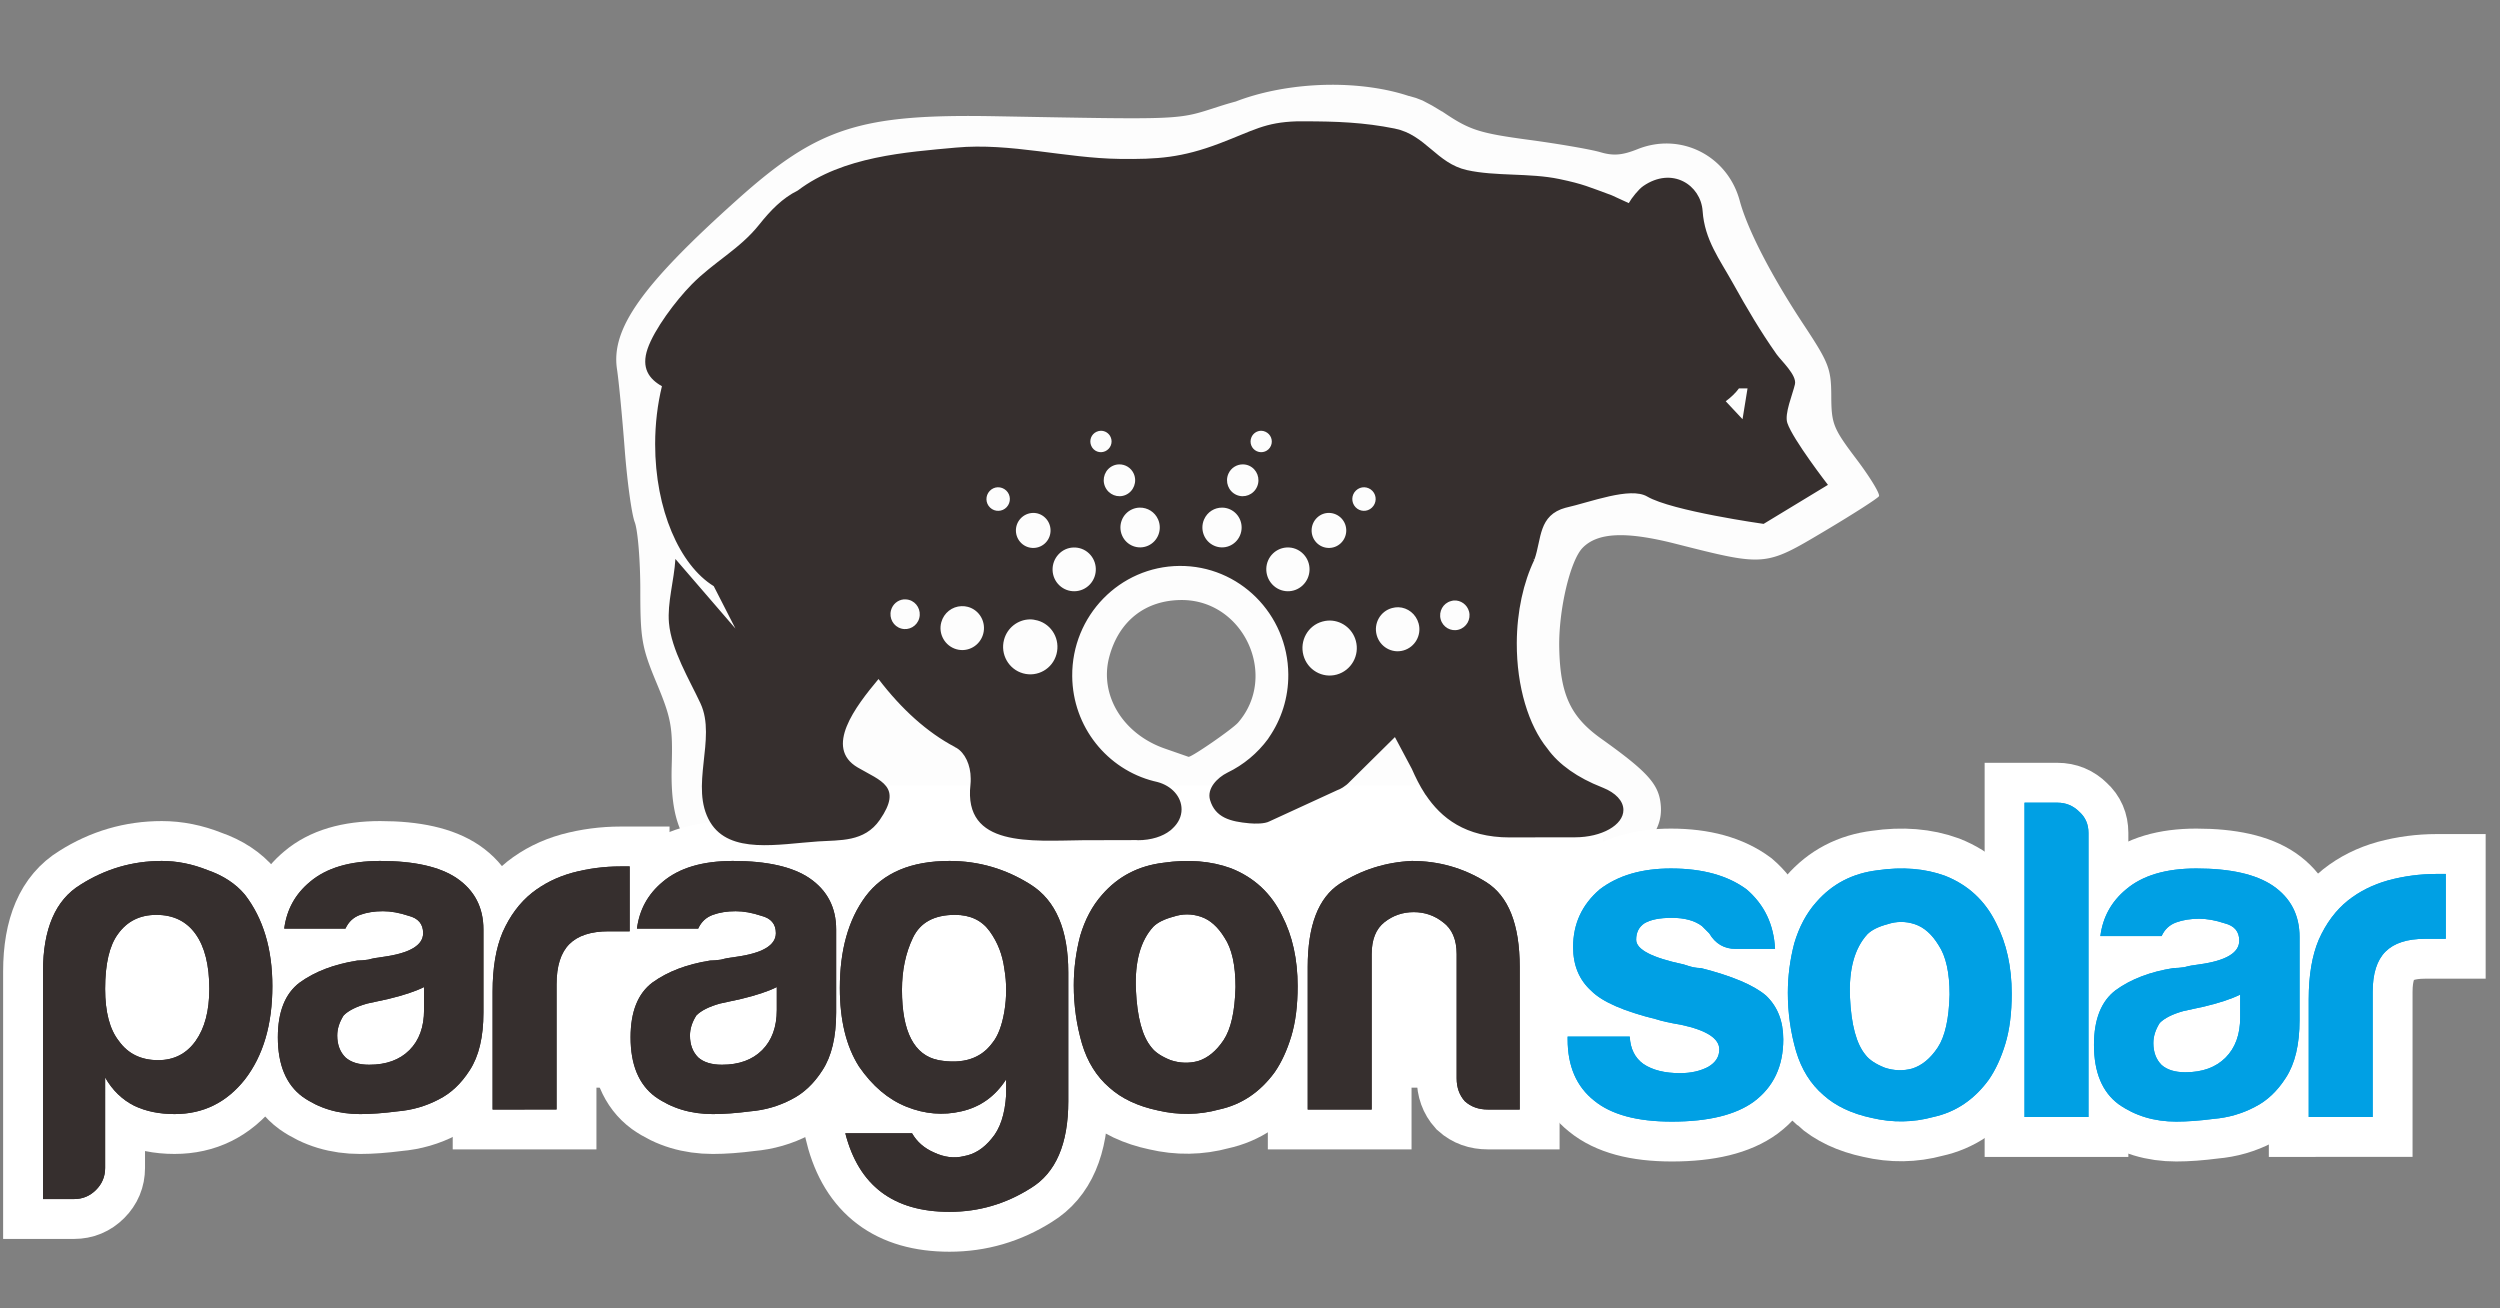 <?xml version="1.0" encoding="UTF-8" standalone="no"?>
<!-- Created with Inkscape (http://www.inkscape.org/) -->

<svg
   inkscape:export-ydpi="96"
   inkscape:export-xdpi="96"
   inkscape:export-filename="/home/orion/saturn/dev/live/paragon.solar/assets/img/logo/paragonsolar_logo_large.png"
   sodipodi:docname="paragonsolar_logo.svg"
   xml:space="preserve"
   height="314"
   width="600"
   inkscape:version="1.1.2 (0a00cf5339, 2022-02-04)"
   version="1.1"
   id="svg2985"
   xmlns:inkscape="http://www.inkscape.org/namespaces/inkscape"
   xmlns:sodipodi="http://sodipodi.sourceforge.net/DTD/sodipodi-0.dtd"
   xmlns="http://www.w3.org/2000/svg"
   xmlns:svg="http://www.w3.org/2000/svg"
   xmlns:rdf="http://www.w3.org/1999/02/22-rdf-syntax-ns#"
   xmlns:cc="http://creativecommons.org/ns#"
   xmlns:dc="http://purl.org/dc/elements/1.1/"><rect width="100%" height="100%" fill="#808080" stroke="none"/><defs
     id="defs2989"><clipPath
   clipPathUnits="userSpaceOnUse"
   id="clipPath2999"><path
     d="M 0,792 H 1224 V 0 H 0 Z"
     id="path3001"
     inkscape:connector-curvature="0" /></clipPath><clipPath
   id="clipPath3125"
   clipPathUnits="userSpaceOnUse"><path
     id="path3127"
     d="M 0,167.24 H 249.45 V 0 H 0 Z"
     inkscape:connector-curvature="0" /></clipPath><clipPath
   id="clipPath3077"
   clipPathUnits="userSpaceOnUse"><path
     id="path3079"
     d="M 0,167.24 H 249.45 V 0 H 0 Z"
     inkscape:connector-curvature="0" /></clipPath><clipPath
   id="clipPath3013"
   clipPathUnits="userSpaceOnUse"><path
     id="path3015"
     d="M 0,167.24 H 249.45 V 0 H 0 Z"
     inkscape:connector-curvature="0" /></clipPath><filter
   style="color-interpolation-filters:sRGB"
   inkscape:label="Drop Shadow"
   id="filter3647"
   x="-0.126"
   y="-1.825"
   width="1.257"
   height="4.648"><feFlood
     flood-opacity="0"
     flood-color="rgb(0,0,0)"
     result="flood"
     id="feFlood3637" /><feComposite
     in="flood"
     in2="SourceGraphic"
     operator="in"
     result="composite1"
     id="feComposite3639" /><feGaussianBlur
     in="composite1"
     stdDeviation="15.618"
     result="blur"
     id="feGaussianBlur3641" /><feOffset
     dx="1.635"
     dy="-0.02"
     result="offset"
     id="feOffset3643" /><feComposite
     in="SourceGraphic"
     in2="offset"
     operator="over"
     result="composite2"
     id="feComposite3645" /></filter><filter
   style="color-interpolation-filters:sRGB"
   inkscape:label="Drop Shadow"
   id="filter3659"
   x="-0.185"
   y="-0.307"
   width="1.394"
   height="1.613"><feFlood
     flood-opacity="0"
     flood-color="rgb(0,0,0)"
     result="flood"
     id="feFlood3649" /><feComposite
     in="flood"
     in2="SourceGraphic"
     operator="in"
     result="composite1"
     id="feComposite3651" /><feGaussianBlur
     in="composite1"
     stdDeviation="15.618"
     result="blur"
     id="feGaussianBlur3653" /><feOffset
     dx="1.635"
     dy="-0.02"
     result="offset"
     id="feOffset3655" /><feComposite
     in="SourceGraphic"
     in2="offset"
     operator="over"
     result="composite2"
     id="feComposite3657" /></filter><filter
   style="color-interpolation-filters:sRGB"
   inkscape:label="Drop Shadow"
   id="filter3671"
   x="-0.332"
   y="-0.915"
   width="1.677"
   height="2.829"><feFlood
     flood-opacity="0"
     flood-color="rgb(0,0,0)"
     result="flood"
     id="feFlood3661" /><feComposite
     in="flood"
     in2="SourceGraphic"
     operator="in"
     result="composite1"
     id="feComposite3663" /><feGaussianBlur
     in="composite1"
     stdDeviation="15.618"
     result="blur"
     id="feGaussianBlur3665" /><feOffset
     dx="1.635"
     dy="-0.02"
     result="offset"
     id="feOffset3667" /><feComposite
     in="SourceGraphic"
     in2="offset"
     operator="over"
     result="composite2"
     id="feComposite3669" /></filter><filter
   style="color-interpolation-filters:sRGB"
   inkscape:label="Drop Shadow"
   id="filter3683"
   x="-0.197"
   y="-0.831"
   width="1.402"
   height="2.663"><feFlood
     flood-opacity="0"
     flood-color="rgb(0,0,0)"
     result="flood"
     id="feFlood3673" /><feComposite
     in="flood"
     in2="SourceGraphic"
     operator="in"
     result="composite1"
     id="feComposite3675" /><feGaussianBlur
     in="composite1"
     stdDeviation="15.618"
     result="blur"
     id="feGaussianBlur3677" /><feOffset
     dx="1.635"
     dy="-0.02"
     result="offset"
     id="feOffset3679" /><feComposite
     in="SourceGraphic"
     in2="offset"
     operator="over"
     result="composite2"
     id="feComposite3681" /></filter><filter
   style="color-interpolation-filters:sRGB"
   inkscape:label="Drop Shadow"
   id="filter3695"
   x="-0.151"
   y="-0.25"
   width="1.309"
   height="1.499"><feFlood
     flood-opacity="0"
     flood-color="rgb(0,0,0)"
     result="flood"
     id="feFlood3685" /><feComposite
     in="flood"
     in2="SourceGraphic"
     operator="in"
     result="composite1"
     id="feComposite3687" /><feGaussianBlur
     in="composite1"
     stdDeviation="15.618"
     result="blur"
     id="feGaussianBlur3689" /><feOffset
     dx="1.635"
     dy="-0.02"
     result="offset"
     id="feOffset3691" /><feComposite
     in="SourceGraphic"
     in2="offset"
     operator="over"
     result="composite2"
     id="feComposite3693" /></filter><filter
   style="color-interpolation-filters:sRGB"
   inkscape:label="Drop Shadow"
   id="filter3707"
   x="-0.169"
   y="-0.71"
   width="1.345"
   height="2.42"><feFlood
     flood-opacity="0"
     flood-color="rgb(0,0,0)"
     result="flood"
     id="feFlood3697" /><feComposite
     in="flood"
     in2="SourceGraphic"
     operator="in"
     result="composite1"
     id="feComposite3699" /><feGaussianBlur
     in="composite1"
     stdDeviation="15.618"
     result="blur"
     id="feGaussianBlur3701" /><feOffset
     dx="1.635"
     dy="-0.02"
     result="offset"
     id="feOffset3703" /><feComposite
     in="SourceGraphic"
     in2="offset"
     operator="over"
     result="composite2"
     id="feComposite3705" /></filter><filter
   style="color-interpolation-filters:sRGB"
   inkscape:label="Drop Shadow"
   id="filter3719"
   x="-0.284"
   y="-0.782"
   width="1.58"
   height="2.563"><feFlood
     flood-opacity="0"
     flood-color="rgb(0,0,0)"
     result="flood"
     id="feFlood3709" /><feComposite
     in="flood"
     in2="SourceGraphic"
     operator="in"
     result="composite1"
     id="feComposite3711" /><feGaussianBlur
     in="composite1"
     stdDeviation="15.618"
     result="blur"
     id="feGaussianBlur3713" /><feOffset
     dx="1.635"
     dy="-0.02"
     result="offset"
     id="feOffset3715" /><feComposite
     in="SourceGraphic"
     in2="offset"
     operator="over"
     result="composite2"
     id="feComposite3717" /></filter><filter
   style="color-interpolation-filters:sRGB"
   inkscape:label="Drop Shadow"
   id="filter9835"
   x="-0.133"
   y="-0.291"
   width="1.283"
   height="1.523"><feFlood
     flood-opacity="0.565"
     flood-color="rgb(0,0,0)"
     result="flood"
     id="feFlood9825" /><feComposite
     in="flood"
     in2="SourceGraphic"
     operator="in"
     result="composite1"
     id="feComposite9827" /><feGaussianBlur
     in="composite1"
     stdDeviation="1.7"
     result="blur"
     id="feGaussianBlur9829" /><feOffset
     dx="4.8"
     dy="-0.6"
     result="offset"
     id="feOffset9831" /><feComposite
     in="SourceGraphic"
     in2="offset"
     operator="over"
     result="composite2"
     id="feComposite9833" /></filter><clipPath
   clipPathUnits="userSpaceOnUse"
   id="clipPath2999-5"><path
     d="M 0,792 H 1224 V 0 H 0 Z"
     id="path3001-3"
     inkscape:connector-curvature="0" /></clipPath><clipPath
   id="clipPath3125-5"
   clipPathUnits="userSpaceOnUse"><path
     id="path3127-6"
     d="M 0,167.24 H 249.45 V 0 H 0 Z"
     inkscape:connector-curvature="0" /></clipPath><clipPath
   id="clipPath3077-2"
   clipPathUnits="userSpaceOnUse"><path
     id="path3079-9"
     d="M 0,167.24 H 249.45 V 0 H 0 Z"
     inkscape:connector-curvature="0" /></clipPath><clipPath
   id="clipPath3013-1"
   clipPathUnits="userSpaceOnUse"><path
     id="path3015-2"
     d="M 0,167.24 H 249.45 V 0 H 0 Z"
     inkscape:connector-curvature="0" /></clipPath><filter
   style="color-interpolation-filters:sRGB"
   inkscape:label="Drop Shadow"
   id="filter3647-7"
   x="-0.126"
   y="-1.825"
   width="1.257"
   height="4.648"><feFlood
     flood-opacity="0"
     flood-color="rgb(0,0,0)"
     result="flood"
     id="feFlood3637-0" /><feComposite
     in="flood"
     in2="SourceGraphic"
     operator="in"
     result="composite1"
     id="feComposite3639-9" /><feGaussianBlur
     in="composite1"
     stdDeviation="15.618"
     result="blur"
     id="feGaussianBlur3641-3" /><feOffset
     dx="1.635"
     dy="-0.02"
     result="offset"
     id="feOffset3643-6" /><feComposite
     in="SourceGraphic"
     in2="offset"
     operator="over"
     result="composite2"
     id="feComposite3645-0" /></filter><filter
   style="color-interpolation-filters:sRGB"
   inkscape:label="Drop Shadow"
   id="filter3659-6"
   x="-0.185"
   y="-0.307"
   width="1.394"
   height="1.613"><feFlood
     flood-opacity="0"
     flood-color="rgb(0,0,0)"
     result="flood"
     id="feFlood3649-2" /><feComposite
     in="flood"
     in2="SourceGraphic"
     operator="in"
     result="composite1"
     id="feComposite3651-6" /><feGaussianBlur
     in="composite1"
     stdDeviation="15.618"
     result="blur"
     id="feGaussianBlur3653-1" /><feOffset
     dx="1.635"
     dy="-0.02"
     result="offset"
     id="feOffset3655-8" /><feComposite
     in="SourceGraphic"
     in2="offset"
     operator="over"
     result="composite2"
     id="feComposite3657-7" /></filter><filter
   style="color-interpolation-filters:sRGB"
   inkscape:label="Drop Shadow"
   id="filter3671-9"
   x="-0.332"
   y="-0.915"
   width="1.677"
   height="2.829"><feFlood
     flood-opacity="0"
     flood-color="rgb(0,0,0)"
     result="flood"
     id="feFlood3661-2" /><feComposite
     in="flood"
     in2="SourceGraphic"
     operator="in"
     result="composite1"
     id="feComposite3663-0" /><feGaussianBlur
     in="composite1"
     stdDeviation="15.618"
     result="blur"
     id="feGaussianBlur3665-2" /><feOffset
     dx="1.635"
     dy="-0.02"
     result="offset"
     id="feOffset3667-3" /><feComposite
     in="SourceGraphic"
     in2="offset"
     operator="over"
     result="composite2"
     id="feComposite3669-7" /></filter><filter
   style="color-interpolation-filters:sRGB"
   inkscape:label="Drop Shadow"
   id="filter3683-5"
   x="-0.197"
   y="-0.831"
   width="1.402"
   height="2.663"><feFlood
     flood-opacity="0"
     flood-color="rgb(0,0,0)"
     result="flood"
     id="feFlood3673-9" /><feComposite
     in="flood"
     in2="SourceGraphic"
     operator="in"
     result="composite1"
     id="feComposite3675-2" /><feGaussianBlur
     in="composite1"
     stdDeviation="15.618"
     result="blur"
     id="feGaussianBlur3677-2" /><feOffset
     dx="1.635"
     dy="-0.02"
     result="offset"
     id="feOffset3679-8" /><feComposite
     in="SourceGraphic"
     in2="offset"
     operator="over"
     result="composite2"
     id="feComposite3681-9" /></filter><filter
   style="color-interpolation-filters:sRGB"
   inkscape:label="Drop Shadow"
   id="filter3695-7"
   x="-0.151"
   y="-0.25"
   width="1.309"
   height="1.499"><feFlood
     flood-opacity="0"
     flood-color="rgb(0,0,0)"
     result="flood"
     id="feFlood3685-3" /><feComposite
     in="flood"
     in2="SourceGraphic"
     operator="in"
     result="composite1"
     id="feComposite3687-6" /><feGaussianBlur
     in="composite1"
     stdDeviation="15.618"
     result="blur"
     id="feGaussianBlur3689-1" /><feOffset
     dx="1.635"
     dy="-0.02"
     result="offset"
     id="feOffset3691-2" /><feComposite
     in="SourceGraphic"
     in2="offset"
     operator="over"
     result="composite2"
     id="feComposite3693-9" /></filter><filter
   style="color-interpolation-filters:sRGB"
   inkscape:label="Drop Shadow"
   id="filter3707-3"
   x="-0.169"
   y="-0.71"
   width="1.345"
   height="2.42"><feFlood
     flood-opacity="0"
     flood-color="rgb(0,0,0)"
     result="flood"
     id="feFlood3697-1" /><feComposite
     in="flood"
     in2="SourceGraphic"
     operator="in"
     result="composite1"
     id="feComposite3699-9" /><feGaussianBlur
     in="composite1"
     stdDeviation="15.618"
     result="blur"
     id="feGaussianBlur3701-4" /><feOffset
     dx="1.635"
     dy="-0.02"
     result="offset"
     id="feOffset3703-7" /><feComposite
     in="SourceGraphic"
     in2="offset"
     operator="over"
     result="composite2"
     id="feComposite3705-8" /></filter><filter
   style="color-interpolation-filters:sRGB"
   inkscape:label="Drop Shadow"
   id="filter3719-4"
   x="-0.284"
   y="-0.782"
   width="1.58"
   height="2.563"><feFlood
     flood-opacity="0"
     flood-color="rgb(0,0,0)"
     result="flood"
     id="feFlood3709-5" /><feComposite
     in="flood"
     in2="SourceGraphic"
     operator="in"
     result="composite1"
     id="feComposite3711-0" /><feGaussianBlur
     in="composite1"
     stdDeviation="15.618"
     result="blur"
     id="feGaussianBlur3713-3" /><feOffset
     dx="1.635"
     dy="-0.02"
     result="offset"
     id="feOffset3715-6" /><feComposite
     in="SourceGraphic"
     in2="offset"
     operator="over"
     result="composite2"
     id="feComposite3717-1" /></filter><filter
   style="color-interpolation-filters:sRGB"
   inkscape:label="Drop Shadow"
   id="filter9835-0"
   x="-0.133"
   y="-0.291"
   width="1.283"
   height="1.523"><feFlood
     flood-opacity="0.565"
     flood-color="rgb(0,0,0)"
     result="flood"
     id="feFlood9825-6" /><feComposite
     in="flood"
     in2="SourceGraphic"
     operator="in"
     result="composite1"
     id="feComposite9827-3" /><feGaussianBlur
     in="composite1"
     stdDeviation="1.7"
     result="blur"
     id="feGaussianBlur9829-2" /><feOffset
     dx="4.8"
     dy="-0.6"
     result="offset"
     id="feOffset9831-0" /><feComposite
     in="SourceGraphic"
     in2="offset"
     operator="over"
     result="composite2"
     id="feComposite9833-6" /></filter><clipPath
   clipPathUnits="userSpaceOnUse"
   id="clipPath2999-3"><path
     d="M 0,792 H 1224 V 0 H 0 Z"
     id="path3001-0"
     inkscape:connector-curvature="0" /></clipPath><clipPath
   id="clipPath3125-7"
   clipPathUnits="userSpaceOnUse"><path
     id="path3127-8"
     d="M 0,167.24 H 249.45 V 0 H 0 Z"
     inkscape:connector-curvature="0" /></clipPath><clipPath
   id="clipPath3077-6"
   clipPathUnits="userSpaceOnUse"><path
     id="path3079-8"
     d="M 0,167.24 H 249.45 V 0 H 0 Z"
     inkscape:connector-curvature="0" /></clipPath><clipPath
   id="clipPath3013-8"
   clipPathUnits="userSpaceOnUse"><path
     id="path3015-4"
     d="M 0,167.24 H 249.45 V 0 H 0 Z"
     inkscape:connector-curvature="0" /></clipPath><filter
   style="color-interpolation-filters:sRGB"
   inkscape:label="Drop Shadow"
   id="filter3647-3"
   x="-0.126"
   y="-1.825"
   width="1.257"
   height="4.648"><feFlood
     flood-opacity="0"
     flood-color="rgb(0,0,0)"
     result="flood"
     id="feFlood3637-1" /><feComposite
     in="flood"
     in2="SourceGraphic"
     operator="in"
     result="composite1"
     id="feComposite3639-4" /><feGaussianBlur
     in="composite1"
     stdDeviation="15.618"
     result="blur"
     id="feGaussianBlur3641-9" /><feOffset
     dx="1.635"
     dy="-0.02"
     result="offset"
     id="feOffset3643-2" /><feComposite
     in="SourceGraphic"
     in2="offset"
     operator="over"
     result="composite2"
     id="feComposite3645-06" /></filter><filter
   style="color-interpolation-filters:sRGB"
   inkscape:label="Drop Shadow"
   id="filter3659-8"
   x="-0.185"
   y="-0.307"
   width="1.394"
   height="1.613"><feFlood
     flood-opacity="0"
     flood-color="rgb(0,0,0)"
     result="flood"
     id="feFlood3649-9" /><feComposite
     in="flood"
     in2="SourceGraphic"
     operator="in"
     result="composite1"
     id="feComposite3651-2" /><feGaussianBlur
     in="composite1"
     stdDeviation="15.618"
     result="blur"
     id="feGaussianBlur3653-6" /><feOffset
     dx="1.635"
     dy="-0.02"
     result="offset"
     id="feOffset3655-6" /><feComposite
     in="SourceGraphic"
     in2="offset"
     operator="over"
     result="composite2"
     id="feComposite3657-4" /></filter><filter
   style="color-interpolation-filters:sRGB"
   inkscape:label="Drop Shadow"
   id="filter3671-95"
   x="-0.332"
   y="-0.915"
   width="1.677"
   height="2.829"><feFlood
     flood-opacity="0"
     flood-color="rgb(0,0,0)"
     result="flood"
     id="feFlood3661-0" /><feComposite
     in="flood"
     in2="SourceGraphic"
     operator="in"
     result="composite1"
     id="feComposite3663-4" /><feGaussianBlur
     in="composite1"
     stdDeviation="15.618"
     result="blur"
     id="feGaussianBlur3665-8" /><feOffset
     dx="1.635"
     dy="-0.02"
     result="offset"
     id="feOffset3667-7" /><feComposite
     in="SourceGraphic"
     in2="offset"
     operator="over"
     result="composite2"
     id="feComposite3669-1" /></filter><filter
   style="color-interpolation-filters:sRGB"
   inkscape:label="Drop Shadow"
   id="filter3683-7"
   x="-0.197"
   y="-0.831"
   width="1.402"
   height="2.663"><feFlood
     flood-opacity="0"
     flood-color="rgb(0,0,0)"
     result="flood"
     id="feFlood3673-2" /><feComposite
     in="flood"
     in2="SourceGraphic"
     operator="in"
     result="composite1"
     id="feComposite3675-7" /><feGaussianBlur
     in="composite1"
     stdDeviation="15.618"
     result="blur"
     id="feGaussianBlur3677-22" /><feOffset
     dx="1.635"
     dy="-0.02"
     result="offset"
     id="feOffset3679-6" /><feComposite
     in="SourceGraphic"
     in2="offset"
     operator="over"
     result="composite2"
     id="feComposite3681-1" /></filter><filter
   style="color-interpolation-filters:sRGB"
   inkscape:label="Drop Shadow"
   id="filter3695-0"
   x="-0.151"
   y="-0.25"
   width="1.309"
   height="1.499"><feFlood
     flood-opacity="0"
     flood-color="rgb(0,0,0)"
     result="flood"
     id="feFlood3685-6" /><feComposite
     in="flood"
     in2="SourceGraphic"
     operator="in"
     result="composite1"
     id="feComposite3687-1" /><feGaussianBlur
     in="composite1"
     stdDeviation="15.618"
     result="blur"
     id="feGaussianBlur3689-5" /><feOffset
     dx="1.635"
     dy="-0.02"
     result="offset"
     id="feOffset3691-9" /><feComposite
     in="SourceGraphic"
     in2="offset"
     operator="over"
     result="composite2"
     id="feComposite3693-4" /></filter><filter
   style="color-interpolation-filters:sRGB"
   inkscape:label="Drop Shadow"
   id="filter3707-9"
   x="-0.169"
   y="-0.71"
   width="1.345"
   height="2.42"><feFlood
     flood-opacity="0"
     flood-color="rgb(0,0,0)"
     result="flood"
     id="feFlood3697-0" /><feComposite
     in="flood"
     in2="SourceGraphic"
     operator="in"
     result="composite1"
     id="feComposite3699-91" /><feGaussianBlur
     in="composite1"
     stdDeviation="15.618"
     result="blur"
     id="feGaussianBlur3701-7" /><feOffset
     dx="1.635"
     dy="-0.02"
     result="offset"
     id="feOffset3703-71" /><feComposite
     in="SourceGraphic"
     in2="offset"
     operator="over"
     result="composite2"
     id="feComposite3705-1" /></filter><filter
   style="color-interpolation-filters:sRGB"
   inkscape:label="Drop Shadow"
   id="filter3719-5"
   x="-0.284"
   y="-0.782"
   width="1.58"
   height="2.563"><feFlood
     flood-opacity="0"
     flood-color="rgb(0,0,0)"
     result="flood"
     id="feFlood3709-9" /><feComposite
     in="flood"
     in2="SourceGraphic"
     operator="in"
     result="composite1"
     id="feComposite3711-7" /><feGaussianBlur
     in="composite1"
     stdDeviation="15.618"
     result="blur"
     id="feGaussianBlur3713-7" /><feOffset
     dx="1.635"
     dy="-0.02"
     result="offset"
     id="feOffset3715-67" /><feComposite
     in="SourceGraphic"
     in2="offset"
     operator="over"
     result="composite2"
     id="feComposite3717-3" /></filter><filter
   style="color-interpolation-filters:sRGB"
   inkscape:label="Drop Shadow"
   id="filter9835-6"
   x="-0.133"
   y="-0.291"
   width="1.283"
   height="1.523"><feFlood
     flood-opacity="0.565"
     flood-color="rgb(0,0,0)"
     result="flood"
     id="feFlood9825-5" /><feComposite
     in="flood"
     in2="SourceGraphic"
     operator="in"
     result="composite1"
     id="feComposite9827-6" /><feGaussianBlur
     in="composite1"
     stdDeviation="1.7"
     result="blur"
     id="feGaussianBlur9829-3" /><feOffset
     dx="4.8"
     dy="-0.6"
     result="offset"
     id="feOffset9831-9" /><feComposite
     in="SourceGraphic"
     in2="offset"
     operator="over"
     result="composite2"
     id="feComposite9833-4" /></filter>






</defs><sodipodi:namedview
     pagecolor="#ffffff"
     bordercolor="#666666"
     borderopacity="1"
     objecttolerance="10"
     gridtolerance="10"
     guidetolerance="10"
     inkscape:pageopacity="0"
     inkscape:pageshadow="2"
     inkscape:window-width="1920"
     inkscape:window-height="899"
     id="namedview2987"
     showgrid="false"
     inkscape:zoom="1.4142136"
     inkscape:cx="340.47191"
     inkscape:cy="191.62593"
     inkscape:window-x="26"
     inkscape:window-y="23"
     inkscape:window-maximized="0"
     inkscape:current-layer="g2993"
     fit-margin-top="0"
     fit-margin-left="0"
     fit-margin-right="0"
     fit-margin-bottom="0"
     inkscape:pagecheckerboard="0"
     inkscape:snap-global="false" /><g
     id="g2993"
     inkscape:groupmode="layer"
     inkscape:label="KODIAK SOLAR LOGO"
     transform="matrix(1.25,0,0,-1.25,-200.86,912.295)">






<g
   id="g23841-2"
   transform="matrix(0.734,0,0,0.741,359.187,839.777)"
   style="fill:#362f2e;fill-opacity:1;stroke:none;stroke-width:16.074;stroke-miterlimit:4;stroke-dasharray:none;stroke-opacity:1" /><g
   id="g2037"
   transform="matrix(1.276,0,0,1.276,-80.835,-156.723)"><rect
     style="fill:#ffffff;fill-opacity:1;stroke-width:12.8;stroke-linecap:square"
     id="rect1566"
     width="131.915"
     height="27.378"
     x="298.541"
     y="-576.586"
     transform="scale(1,-1)" /><g
     id="g2993-5"
     inkscape:label="KODIAK SOLAR LOGO"
     transform="translate(-70.924,-13.238)">






<rect
   style="opacity:1;fill:#ffffff;fill-opacity:1;stroke:none;stroke-width:12.8;stroke-linecap:square;stroke-miterlimit:4;stroke-dasharray:none;stroke-opacity:1"
   id="rect36108"
   width="340.497"
   height="28.794"
   x="269.204"
   y="-573.167"
   transform="scale(1,-1)" /><g
   aria-label="paragon"
   transform="matrix(1,0,0,-1,-169.042,185.007)"
   id="text1540-7-5"
   style="line-height:0%;font-family:'Harabara Mais Demo';-inkscape-font-specification:'Harabara Mais Demo';letter-spacing:-0.024px;word-spacing:0px;fill:#362f2e;stroke:#ffffff;stroke-width:12;stroke-opacity:1"><path
     d="m 445.068,-347.279 q 0,1.925 -1.375,3.3 -1.375,1.375 -3.3,1.375 h -4.675 v -34.238 q 0,-9.625 5.638,-13.062 5.638,-3.575 12.238,-3.575 3.438,0 6.875,1.375 3.575,1.238 5.638,3.712 4.125,5.362 4.125,13.75 0,8.662 -4.125,14.025 -4.125,5.225 -10.588,5.225 -3.438,0 -6.05,-1.238 -2.75,-1.375 -4.4,-4.263 z m 15.675,-26.95 q 0,-5.362 -2.062,-8.25 -2.062,-2.888 -5.912,-2.888 -3.712,0 -5.775,2.888 -1.925,2.612 -1.925,8.25 0,5.225 2.062,7.838 2.062,2.888 5.912,2.888 3.575,0 5.638,-2.888 2.062,-2.888 2.062,-7.838 z"
     style="font-size:70.4px;line-height:1.25;font-family:Harabara;-inkscape-font-specification:Harabara;letter-spacing:0px;stroke:#ffffff;stroke-opacity:1"
     id="path18498-5-4" /><path
     d="m 493.055,-374.504 q -1.925,0.963 -5.362,1.788 -3.163,0.688 -3.163,0.688 -2.475,0.688 -3.575,1.788 -0.963,1.512 -0.963,3.025 0,2.062 1.238,3.3 1.238,1.1 3.575,1.1 3.85,0 6.05,-2.2 2.2,-2.2 2.2,-6.05 z m 2.2,16.913 q -2.888,1.512 -6.188,1.788 -3.163,0.412 -5.638,0.412 -4.95,0 -8.662,-2.612 -3.712,-2.75 -3.712,-8.938 0,-5.775 3.3,-8.25 3.438,-2.475 8.662,-3.3 0.688,0 1.65,-0.138 0.963,-0.275 2.2,-0.412 6.05,-0.825 6.05,-3.575 0,-2.062 -2.2,-2.612 -2.062,-0.688 -3.85,-0.688 -1.925,0 -3.438,0.55 -1.512,0.55 -2.2,2.062 h -9.213 q 0.55,-4.263 3.85,-7.013 3.712,-3.163 10.588,-3.163 7.7,0 11.55,2.612 3.987,2.75 3.987,7.7 v 12.512 q 0,5.5 -2.062,8.663 -1.925,3.025 -4.675,4.4 z"
     style="font-size:70.4px;line-height:1.25;font-family:Harabara;-inkscape-font-specification:Harabara;letter-spacing:0px;stroke:#ffffff;stroke-opacity:1"
     id="path18500-3-7" /><path
     d="m 503.368,-356.079 v -17.738 q 0,-5.362 1.512,-8.938 1.65,-3.712 4.4,-5.912 2.612,-2.062 6.05,-3.025 3.575,-0.963 7.287,-0.963 0.275,0 0.688,0 0.412,0 0.688,0 v 9.762 h -3.163 q -3.987,0 -5.912,1.925 -1.925,1.925 -1.925,6.05 v 18.838 z"
     style="font-size:70.4px;line-height:1.25;font-family:Harabara;-inkscape-font-specification:Harabara;letter-spacing:0px;stroke:#ffffff;stroke-opacity:1"
     id="path18502-5-6" /><path
     d="m 546.13,-374.504 q -1.925,0.963 -5.362,1.788 -3.163,0.688 -3.163,0.688 -2.475,0.688 -3.575,1.788 -0.963,1.512 -0.963,3.025 0,2.062 1.238,3.3 1.238,1.1 3.575,1.1 3.85,0 6.05,-2.2 2.2,-2.2 2.2,-6.05 z m 2.2,16.913 q -2.888,1.512 -6.188,1.788 -3.163,0.412 -5.638,0.412 -4.95,0 -8.662,-2.612 -3.712,-2.75 -3.712,-8.938 0,-5.775 3.3,-8.25 3.438,-2.475 8.662,-3.3 0.688,0 1.65,-0.138 0.963,-0.275 2.2,-0.412 6.05,-0.825 6.05,-3.575 0,-2.062 -2.2,-2.612 -2.062,-0.688 -3.85,-0.688 -1.925,0 -3.438,0.55 -1.512,0.55 -2.2,2.062 h -9.213 q 0.55,-4.263 3.85,-7.013 3.712,-3.163 10.588,-3.163 7.7,0 11.55,2.612 3.987,2.75 3.987,7.7 v 12.512 q 0,5.5 -2.062,8.663 -1.925,3.025 -4.675,4.4 z"
     style="font-size:70.4px;line-height:1.25;font-family:Harabara;-inkscape-font-specification:Harabara;letter-spacing:0px;stroke:#ffffff;stroke-opacity:1"
     id="path18504-6-5" /><path
     d="m 580.643,-358.279 v -2.337 q -2.475,3.85 -6.737,4.812 -4.125,0.963 -8.25,-0.688 -4.125,-1.65 -7.15,-6.05 -2.888,-4.538 -2.888,-11.825 0,-8.525 3.85,-13.75 3.987,-5.362 12.65,-5.362 6.6,0 12.238,3.575 5.638,3.575 5.638,13.2 v 19.388 q 0,9.625 -5.638,13.062 -5.638,3.575 -12.238,3.575 -12.65,0 -15.675,-11.825 h 10.037 q 1.1,1.925 3.3,2.888 2.337,1.1 4.537,0.55 2.337,-0.412 4.125,-2.612 1.925,-2.2 2.2,-6.6 z m -15.675,-15.813 q 0,9.488 5.5,10.588 5.5,0.963 8.113,-2.613 1.238,-1.512 1.788,-4.675 0.55,-3.3 0,-6.463 -0.412,-3.163 -2.2,-5.638 -1.788,-2.475 -5.225,-2.475 -4.675,0 -6.325,3.438 -1.65,3.438 -1.65,7.838 z"
     style="font-size:70.4px;line-height:1.25;font-family:Harabara;-inkscape-font-specification:Harabara;letter-spacing:0px;stroke:#ffffff;stroke-opacity:1"
     id="path18506-2-6" /><path
     d="m 596.18,-359.379 q -2.888,-2.475 -4.125,-6.6 -1.238,-4.263 -1.238,-8.8 0,-3.712 0.963,-7.425 1.1,-3.712 3.3,-6.188 3.575,-4.125 9.213,-4.812 5.638,-0.825 10.175,0.825 5.225,2.062 7.7,7.15 2.337,4.537 2.337,10.588 0,4.4 -0.963,7.562 -0.963,3.163 -2.475,5.363 -3.3,4.537 -8.387,5.638 -4.537,1.238 -9.213,0.138 -4.537,-0.963 -7.287,-3.438 z m 6.6,-24.2 q -2.888,3.163 -2.612,9.488 0.275,6.188 2.337,8.662 0.825,1.1 2.888,1.925 2.062,0.688 4.125,0.138 2.2,-0.688 3.85,-3.163 1.65,-2.475 1.788,-7.975 0,-4.95 -1.65,-7.425 -1.512,-2.475 -3.575,-3.163 -2.062,-0.688 -4.125,0 -2.062,0.55 -3.025,1.512 z"
     style="font-size:70.4px;line-height:1.25;font-family:Harabara;-inkscape-font-specification:Harabara;letter-spacing:0px;stroke:#ffffff;stroke-opacity:1"
     id="path18508-9-9" /><path
     d="m 657.918,-356.079 h -4.812 q -2.062,0 -3.438,-1.238 -1.238,-1.375 -1.238,-3.438 v 0 -18.7 q 0,-3.3 -2.062,-4.812 -1.925,-1.512 -4.4,-1.512 -2.475,0 -4.4,1.512 -1.925,1.512 -1.925,4.812 v 23.375 h -9.625 v -21.45 q 0,-9.35 4.812,-12.512 4.95,-3.163 10.863,-3.438 6.05,0 11.137,3.163 5.088,3.163 5.088,12.787 z"
     style="font-size:70.4px;line-height:1.25;font-family:Harabara;-inkscape-font-specification:Harabara;letter-spacing:0px;stroke:#ffffff;stroke-opacity:1"
     id="path18510-1-3" /></g><g
   aria-label="solar"
   transform="matrix(1,0,0,-1,-169.042,185.007)"
   id="text3027-2-7"
   style="line-height:0%;font-family:'Harabara Mais Demo';-inkscape-font-specification:'Harabara Mais Demo';letter-spacing:-0.024px;word-spacing:0px;fill:#00a0e4;stroke:#ffffff;stroke-width:12;stroke-opacity:1"><path
     d="m 665.127,-367.047 h 9.35 q 0.138,2.75 2.062,4.125 2.062,1.375 5.5,1.375 2.475,0 4.263,-0.963 1.65,-0.963 1.65,-2.612 0,-2.475 -5.775,-3.712 -2.475,-0.412 -3.712,-0.825 -7.287,-1.788 -9.762,-4.263 -2.75,-2.475 -2.75,-6.6 0,-5.225 3.987,-8.662 4.125,-3.163 10.725,-3.163 7.15,0 11.412,3.163 3.987,3.438 4.263,8.938 h -5.912 q -2.612,0 -3.987,-2.337 v 0 q -0.55,-0.55 -1.1,-1.1 -1.65,-1.238 -4.537,-1.238 -2.75,0 -4.125,0.825 -1.238,0.825 -1.238,2.475 0,2.2 7.15,3.712 0.825,0.275 1.375,0.412 0.688,0.138 1.238,0.138 7.013,1.788 9.762,4.125 2.612,2.475 2.612,6.6 0,6.05 -4.4,9.35 -4.125,3.025 -12.375,3.025 -7.838,0 -11.688,-3.163 -3.987,-3.163 -3.987,-9.213 z"
     style="font-size:70.4px;line-height:1.25;font-family:Harabara;-inkscape-font-specification:Harabara;letter-spacing:0px;stroke:#ffffff;stroke-opacity:1"
     id="path18513-7-4" /><path
     d="m 703.627,-358.247 q -2.888,-2.475 -4.125,-6.6 -1.238,-4.263 -1.238,-8.8 0,-3.712 0.963,-7.425 1.1,-3.712 3.3,-6.188 3.575,-4.125 9.213,-4.812 5.638,-0.825 10.175,0.825 5.225,2.062 7.7,7.15 2.337,4.537 2.337,10.588 0,4.4 -0.963,7.562 -0.963,3.163 -2.475,5.362 -3.3,4.537 -8.387,5.638 -4.537,1.238 -9.213,0.138 -4.537,-0.963 -7.287,-3.438 z m 6.6,-24.2 q -2.888,3.163 -2.612,9.488 0.275,6.188 2.337,8.662 0.825,1.1 2.888,1.925 2.062,0.688 4.125,0.138 2.2,-0.688 3.85,-3.163 1.65,-2.475 1.788,-7.975 0,-4.95 -1.65,-7.425 -1.512,-2.475 -3.575,-3.163 -2.062,-0.688 -4.125,0 -2.062,0.55 -3.025,1.512 z"
     style="font-size:70.4px;line-height:1.25;font-family:Harabara;-inkscape-font-specification:Harabara;letter-spacing:0px;stroke:#ffffff;stroke-opacity:1"
     id="path18515-0-5" /><path
     d="m 733.877,-402.247 h 4.95 q 1.925,0 3.3,1.375 1.375,1.238 1.375,3.163 v 42.763 h -9.625 z"
     style="font-size:70.4px;line-height:1.25;font-family:Harabara;-inkscape-font-specification:Harabara;letter-spacing:0px;stroke:#ffffff;stroke-opacity:1"
     id="path18517-9-2" /><path
     d="m 766.327,-373.372 q -1.925,0.963 -5.362,1.788 -3.163,0.688 -3.163,0.688 -2.475,0.688 -3.575,1.788 -0.963,1.512 -0.963,3.025 0,2.062 1.238,3.3 1.238,1.1 3.575,1.1 3.85,0 6.05,-2.2 2.2,-2.2 2.2,-6.05 z m 2.2,16.913 q -2.888,1.512 -6.188,1.788 -3.163,0.412 -5.638,0.412 -4.95,0 -8.662,-2.612 -3.712,-2.75 -3.712,-8.938 0,-5.775 3.3,-8.25 3.438,-2.475 8.662,-3.3 0.688,0 1.65,-0.138 0.963,-0.275 2.2,-0.412 6.05,-0.825 6.05,-3.575 0,-2.062 -2.2,-2.612 -2.062,-0.688 -3.85,-0.688 -1.925,0 -3.438,0.55 -1.512,0.55 -2.2,2.062 h -9.213 q 0.55,-4.263 3.85,-7.013 3.712,-3.163 10.588,-3.163 7.7,0 11.55,2.612 3.987,2.75 3.987,7.7 v 12.512 q 0,5.5 -2.062,8.662 -1.925,3.025 -4.675,4.4 z"
     style="font-size:70.4px;line-height:1.25;font-family:Harabara;-inkscape-font-specification:Harabara;letter-spacing:0px;stroke:#ffffff;stroke-opacity:1"
     id="path18519-3-5" /><path
     d="m 776.639,-354.947 v -17.738 q 0,-5.362 1.512,-8.938 1.65,-3.712 4.4,-5.912 2.612,-2.062 6.05,-3.025 3.575,-0.963 7.287,-0.963 0.275,0 0.688,0 0.412,0 0.688,0 v 9.762 h -3.163 q -3.987,0 -5.912,1.925 -1.925,1.925 -1.925,6.05 v 18.837 z"
     style="font-size:70.4px;line-height:1.25;font-family:Harabara;-inkscape-font-specification:Harabara;letter-spacing:0px;stroke:#ffffff;stroke-opacity:1"
     id="path18521-6-4" /></g><g
   id="g23841"
   transform="matrix(1.079,0,0,1.09,795.994,626.961)"
   style="fill:#362f2e;fill-opacity:1;stroke:none;stroke-width:16.074;stroke-miterlimit:4;stroke-dasharray:none;stroke-opacity:1" /><g
   aria-label="paragon"
   transform="matrix(1,0,0,-1,-169.042,185.007)"
   id="g36054"
   style="line-height:0%;font-family:'Harabara Mais Demo';-inkscape-font-specification:'Harabara Mais Demo';letter-spacing:-0.024px;word-spacing:0px;fill:#362f2e;stroke:none;stroke-width:12;stroke-opacity:1"><path
     d="m 445.068,-347.279 q 0,1.925 -1.375,3.3 -1.375,1.375 -3.3,1.375 h -4.675 v -34.238 q 0,-9.625 5.638,-13.062 5.638,-3.575 12.238,-3.575 3.438,0 6.875,1.375 3.575,1.238 5.638,3.712 4.125,5.362 4.125,13.75 0,8.662 -4.125,14.025 -4.125,5.225 -10.588,5.225 -3.438,0 -6.05,-1.238 -2.75,-1.375 -4.4,-4.263 z m 15.675,-26.95 q 0,-5.362 -2.062,-8.25 -2.062,-2.888 -5.912,-2.888 -3.712,0 -5.775,2.888 -1.925,2.612 -1.925,8.25 0,5.225 2.062,7.838 2.062,2.888 5.912,2.888 3.575,0 5.638,-2.888 2.062,-2.888 2.062,-7.838 z"
     style="font-size:70.4px;line-height:1.25;font-family:Harabara;-inkscape-font-specification:Harabara;letter-spacing:0px;stroke:none;stroke-opacity:1"
     id="path36040" /><path
     d="m 493.055,-374.504 q -1.925,0.963 -5.362,1.788 -3.163,0.688 -3.163,0.688 -2.475,0.688 -3.575,1.788 -0.963,1.512 -0.963,3.025 0,2.062 1.238,3.3 1.238,1.1 3.575,1.1 3.85,0 6.05,-2.2 2.2,-2.2 2.2,-6.05 z m 2.2,16.913 q -2.888,1.512 -6.188,1.788 -3.163,0.412 -5.638,0.412 -4.95,0 -8.662,-2.612 -3.712,-2.75 -3.712,-8.938 0,-5.775 3.3,-8.25 3.438,-2.475 8.662,-3.3 0.688,0 1.65,-0.138 0.963,-0.275 2.2,-0.412 6.05,-0.825 6.05,-3.575 0,-2.062 -2.2,-2.612 -2.062,-0.688 -3.85,-0.688 -1.925,0 -3.438,0.55 -1.512,0.55 -2.2,2.062 h -9.213 q 0.55,-4.263 3.85,-7.013 3.712,-3.163 10.588,-3.163 7.7,0 11.55,2.612 3.987,2.75 3.987,7.7 v 12.512 q 0,5.5 -2.062,8.663 -1.925,3.025 -4.675,4.4 z"
     style="font-size:70.4px;line-height:1.25;font-family:Harabara;-inkscape-font-specification:Harabara;letter-spacing:0px;stroke:none;stroke-opacity:1"
     id="path36042" /><path
     d="m 503.368,-356.079 v -17.738 q 0,-5.362 1.512,-8.938 1.65,-3.712 4.4,-5.912 2.612,-2.062 6.05,-3.025 3.575,-0.963 7.287,-0.963 0.275,0 0.688,0 0.412,0 0.688,0 v 9.762 h -3.163 q -3.987,0 -5.912,1.925 -1.925,1.925 -1.925,6.05 v 18.838 z"
     style="font-size:70.4px;line-height:1.25;font-family:Harabara;-inkscape-font-specification:Harabara;letter-spacing:0px;stroke:none;stroke-opacity:1"
     id="path36044" /><path
     d="m 546.13,-374.504 q -1.925,0.963 -5.362,1.788 -3.163,0.688 -3.163,0.688 -2.475,0.688 -3.575,1.788 -0.963,1.512 -0.963,3.025 0,2.062 1.238,3.3 1.238,1.1 3.575,1.1 3.85,0 6.05,-2.2 2.2,-2.2 2.2,-6.05 z m 2.2,16.913 q -2.888,1.512 -6.188,1.788 -3.163,0.412 -5.638,0.412 -4.95,0 -8.662,-2.612 -3.712,-2.75 -3.712,-8.938 0,-5.775 3.3,-8.25 3.438,-2.475 8.662,-3.3 0.688,0 1.65,-0.138 0.963,-0.275 2.2,-0.412 6.05,-0.825 6.05,-3.575 0,-2.062 -2.2,-2.612 -2.062,-0.688 -3.85,-0.688 -1.925,0 -3.438,0.55 -1.512,0.55 -2.2,2.062 h -9.213 q 0.55,-4.263 3.85,-7.013 3.712,-3.163 10.588,-3.163 7.7,0 11.55,2.612 3.987,2.75 3.987,7.7 v 12.512 q 0,5.5 -2.062,8.663 -1.925,3.025 -4.675,4.4 z"
     style="font-size:70.4px;line-height:1.25;font-family:Harabara;-inkscape-font-specification:Harabara;letter-spacing:0px;stroke:none;stroke-opacity:1"
     id="path36046" /><path
     d="m 580.643,-358.279 v -2.337 q -2.475,3.85 -6.737,4.812 -4.125,0.963 -8.25,-0.688 -4.125,-1.65 -7.15,-6.05 -2.888,-4.538 -2.888,-11.825 0,-8.525 3.85,-13.75 3.987,-5.362 12.65,-5.362 6.6,0 12.238,3.575 5.638,3.575 5.638,13.2 v 19.388 q 0,9.625 -5.638,13.062 -5.638,3.575 -12.238,3.575 -12.65,0 -15.675,-11.825 h 10.037 q 1.1,1.925 3.3,2.888 2.337,1.1 4.537,0.55 2.337,-0.412 4.125,-2.612 1.925,-2.2 2.2,-6.6 z m -15.675,-15.813 q 0,9.488 5.5,10.588 5.5,0.963 8.113,-2.613 1.238,-1.512 1.788,-4.675 0.55,-3.3 0,-6.463 -0.412,-3.163 -2.2,-5.638 -1.788,-2.475 -5.225,-2.475 -4.675,0 -6.325,3.438 -1.65,3.438 -1.65,7.838 z"
     style="font-size:70.4px;line-height:1.25;font-family:Harabara;-inkscape-font-specification:Harabara;letter-spacing:0px;stroke:none;stroke-opacity:1"
     id="path36048" /><path
     d="m 596.18,-359.379 q -2.888,-2.475 -4.125,-6.6 -1.238,-4.263 -1.238,-8.8 0,-3.712 0.963,-7.425 1.1,-3.712 3.3,-6.188 3.575,-4.125 9.213,-4.812 5.638,-0.825 10.175,0.825 5.225,2.062 7.7,7.15 2.337,4.537 2.337,10.588 0,4.4 -0.963,7.562 -0.963,3.163 -2.475,5.363 -3.3,4.537 -8.387,5.638 -4.537,1.238 -9.213,0.138 -4.537,-0.963 -7.287,-3.438 z m 6.6,-24.2 q -2.888,3.163 -2.612,9.488 0.275,6.188 2.337,8.662 0.825,1.1 2.888,1.925 2.062,0.688 4.125,0.138 2.2,-0.688 3.85,-3.163 1.65,-2.475 1.788,-7.975 0,-4.95 -1.65,-7.425 -1.512,-2.475 -3.575,-3.163 -2.062,-0.688 -4.125,0 -2.062,0.55 -3.025,1.512 z"
     style="font-size:70.4px;line-height:1.25;font-family:Harabara;-inkscape-font-specification:Harabara;letter-spacing:0px;stroke:none;stroke-opacity:1"
     id="path36050" /><path
     d="m 657.918,-356.079 h -4.812 q -2.062,0 -3.438,-1.238 -1.238,-1.375 -1.238,-3.438 v 0 -18.7 q 0,-3.3 -2.062,-4.812 -1.925,-1.512 -4.4,-1.512 -2.475,0 -4.4,1.512 -1.925,1.512 -1.925,4.812 v 23.375 h -9.625 v -21.45 q 0,-9.35 4.812,-12.512 4.95,-3.163 10.863,-3.438 6.05,0 11.137,3.163 5.088,3.163 5.088,12.787 z"
     style="font-size:70.4px;line-height:1.25;font-family:Harabara;-inkscape-font-specification:Harabara;letter-spacing:0px;stroke:none;stroke-opacity:1"
     id="path36052" /></g><g
   aria-label="solar"
   transform="matrix(1,0,0,-1,-169.042,185.007)"
   id="g36066"
   style="line-height:0%;font-family:'Harabara Mais Demo';-inkscape-font-specification:'Harabara Mais Demo';letter-spacing:-0.024px;word-spacing:0px;fill:#00a0e4;stroke:none;stroke-width:12;stroke-opacity:1"><path
     d="m 665.127,-367.047 h 9.35 q 0.138,2.75 2.062,4.125 2.062,1.375 5.5,1.375 2.475,0 4.263,-0.963 1.65,-0.963 1.65,-2.612 0,-2.475 -5.775,-3.712 -2.475,-0.412 -3.712,-0.825 -7.287,-1.788 -9.762,-4.263 -2.75,-2.475 -2.75,-6.6 0,-5.225 3.987,-8.662 4.125,-3.163 10.725,-3.163 7.15,0 11.412,3.163 3.987,3.438 4.263,8.938 h -5.912 q -2.612,0 -3.987,-2.337 v 0 q -0.55,-0.55 -1.1,-1.1 -1.65,-1.238 -4.537,-1.238 -2.75,0 -4.125,0.825 -1.238,0.825 -1.238,2.475 0,2.2 7.15,3.712 0.825,0.275 1.375,0.412 0.688,0.138 1.238,0.138 7.013,1.788 9.762,4.125 2.612,2.475 2.612,6.6 0,6.05 -4.4,9.35 -4.125,3.025 -12.375,3.025 -7.838,0 -11.688,-3.163 -3.987,-3.163 -3.987,-9.213 z"
     style="font-size:70.4px;line-height:1.25;font-family:Harabara;-inkscape-font-specification:Harabara;letter-spacing:0px;stroke:none;stroke-opacity:1"
     id="path36056" /><path
     d="m 703.627,-358.247 q -2.888,-2.475 -4.125,-6.6 -1.238,-4.263 -1.238,-8.8 0,-3.712 0.963,-7.425 1.1,-3.712 3.3,-6.188 3.575,-4.125 9.213,-4.812 5.638,-0.825 10.175,0.825 5.225,2.062 7.7,7.15 2.337,4.537 2.337,10.588 0,4.4 -0.963,7.562 -0.963,3.163 -2.475,5.362 -3.3,4.537 -8.387,5.638 -4.537,1.238 -9.213,0.138 -4.537,-0.963 -7.287,-3.438 z m 6.6,-24.2 q -2.888,3.163 -2.612,9.488 0.275,6.188 2.337,8.662 0.825,1.1 2.888,1.925 2.062,0.688 4.125,0.138 2.2,-0.688 3.85,-3.163 1.65,-2.475 1.788,-7.975 0,-4.95 -1.65,-7.425 -1.512,-2.475 -3.575,-3.163 -2.062,-0.688 -4.125,0 -2.062,0.55 -3.025,1.512 z"
     style="font-size:70.4px;line-height:1.25;font-family:Harabara;-inkscape-font-specification:Harabara;letter-spacing:0px;stroke:none;stroke-opacity:1"
     id="path36058" /><path
     d="m 733.877,-402.247 h 4.95 q 1.925,0 3.3,1.375 1.375,1.238 1.375,3.163 v 42.763 h -9.625 z"
     style="font-size:70.4px;line-height:1.25;font-family:Harabara;-inkscape-font-specification:Harabara;letter-spacing:0px;stroke:none;stroke-opacity:1"
     id="path36060" /><path
     d="m 766.327,-373.372 q -1.925,0.963 -5.362,1.788 -3.163,0.688 -3.163,0.688 -2.475,0.688 -3.575,1.788 -0.963,1.512 -0.963,3.025 0,2.062 1.238,3.3 1.238,1.1 3.575,1.1 3.85,0 6.05,-2.2 2.2,-2.2 2.2,-6.05 z m 2.2,16.913 q -2.888,1.512 -6.188,1.788 -3.163,0.412 -5.638,0.412 -4.95,0 -8.662,-2.612 -3.712,-2.75 -3.712,-8.938 0,-5.775 3.3,-8.25 3.438,-2.475 8.662,-3.3 0.688,0 1.65,-0.138 0.963,-0.275 2.2,-0.412 6.05,-0.825 6.05,-3.575 0,-2.062 -2.2,-2.612 -2.062,-0.688 -3.85,-0.688 -1.925,0 -3.438,0.55 -1.512,0.55 -2.2,2.062 h -9.213 q 0.55,-4.263 3.85,-7.013 3.712,-3.163 10.588,-3.163 7.7,0 11.55,2.612 3.987,2.75 3.987,7.7 v 12.512 q 0,5.5 -2.062,8.662 -1.925,3.025 -4.675,4.4 z"
     style="font-size:70.4px;line-height:1.25;font-family:Harabara;-inkscape-font-specification:Harabara;letter-spacing:0px;stroke:none;stroke-opacity:1"
     id="path36062" /><path
     d="m 776.639,-354.947 v -17.738 q 0,-5.362 1.512,-8.938 1.65,-3.712 4.4,-5.912 2.612,-2.062 6.05,-3.025 3.575,-0.963 7.287,-0.963 0.275,0 0.688,0 0.412,0 0.688,0 v 9.762 h -3.163 q -3.987,0 -5.912,1.925 -1.925,1.925 -1.925,6.05 v 18.837 z"
     style="font-size:70.4px;line-height:1.25;font-family:Harabara;-inkscape-font-specification:Harabara;letter-spacing:0px;stroke:none;stroke-opacity:1"
     id="path36064" /><path
     d="m 665.127,-367.047 h 9.35 q 0.138,2.75 2.062,4.125 2.062,1.375 5.5,1.375 2.475,0 4.263,-0.963 1.65,-0.963 1.65,-2.612 0,-2.475 -5.775,-3.712 -2.475,-0.412 -3.712,-0.825 -7.287,-1.788 -9.762,-4.263 -2.75,-2.475 -2.75,-6.6 0,-5.225 3.987,-8.662 4.125,-3.163 10.725,-3.163 7.15,0 11.412,3.163 3.987,3.438 4.263,8.938 h -5.912 q -2.612,0 -3.987,-2.337 v 0 q -0.55,-0.55 -1.1,-1.1 -1.65,-1.238 -4.537,-1.238 -2.75,0 -4.125,0.825 -1.238,0.825 -1.238,2.475 0,2.2 7.15,3.712 0.825,0.275 1.375,0.412 0.688,0.138 1.238,0.138 7.013,1.788 9.762,4.125 2.612,2.475 2.612,6.6 0,6.05 -4.4,9.35 -4.125,3.025 -12.375,3.025 -7.838,0 -11.688,-3.163 -3.987,-3.163 -3.987,-9.213 z"
     style="font-size:70.4px;line-height:1.25;font-family:Harabara;-inkscape-font-specification:Harabara;letter-spacing:0px;stroke:none;stroke-opacity:1"
     id="path37574" /><path
     d="m 703.627,-358.247 q -2.888,-2.475 -4.125,-6.6 -1.238,-4.263 -1.238,-8.8 0,-3.712 0.963,-7.425 1.1,-3.712 3.3,-6.188 3.575,-4.125 9.213,-4.812 5.638,-0.825 10.175,0.825 5.225,2.062 7.7,7.15 2.337,4.537 2.337,10.588 0,4.4 -0.963,7.562 -0.963,3.163 -2.475,5.362 -3.3,4.537 -8.387,5.638 -4.537,1.238 -9.213,0.138 -4.537,-0.963 -7.287,-3.438 z m 6.6,-24.2 q -2.888,3.163 -2.612,9.488 0.275,6.188 2.337,8.662 0.825,1.1 2.888,1.925 2.062,0.688 4.125,0.138 2.2,-0.688 3.85,-3.163 1.65,-2.475 1.788,-7.975 0,-4.95 -1.65,-7.425 -1.512,-2.475 -3.575,-3.163 -2.062,-0.688 -4.125,0 -2.062,0.55 -3.025,1.512 z"
     style="font-size:70.4px;line-height:1.25;font-family:Harabara;-inkscape-font-specification:Harabara;letter-spacing:0px;stroke:none;stroke-opacity:1"
     id="path37576" /><path
     d="m 733.877,-402.247 h 4.95 q 1.925,0 3.3,1.375 1.375,1.238 1.375,3.163 v 42.763 h -9.625 z"
     style="font-size:70.4px;line-height:1.25;font-family:Harabara;-inkscape-font-specification:Harabara;letter-spacing:0px;stroke:none;stroke-opacity:1"
     id="path37578" /><path
     d="m 766.327,-373.372 q -1.925,0.963 -5.362,1.788 -3.163,0.688 -3.163,0.688 -2.475,0.688 -3.575,1.788 -0.963,1.512 -0.963,3.025 0,2.062 1.238,3.3 1.238,1.1 3.575,1.1 3.85,0 6.05,-2.2 2.2,-2.2 2.2,-6.05 z m 2.2,16.913 q -2.888,1.512 -6.188,1.788 -3.163,0.412 -5.638,0.412 -4.95,0 -8.662,-2.612 -3.712,-2.75 -3.712,-8.938 0,-5.775 3.3,-8.25 3.438,-2.475 8.662,-3.3 0.688,0 1.65,-0.138 0.963,-0.275 2.2,-0.412 6.05,-0.825 6.05,-3.575 0,-2.062 -2.2,-2.612 -2.062,-0.688 -3.85,-0.688 -1.925,0 -3.438,0.55 -1.512,0.55 -2.2,2.062 h -9.213 q 0.55,-4.263 3.85,-7.013 3.712,-3.163 10.588,-3.163 7.7,0 11.55,2.612 3.987,2.75 3.987,7.7 v 12.512 q 0,5.5 -2.062,8.662 -1.925,3.025 -4.675,4.4 z"
     style="font-size:70.4px;line-height:1.25;font-family:Harabara;-inkscape-font-specification:Harabara;letter-spacing:0px;stroke:none;stroke-opacity:1"
     id="path37580" /><path
     d="m 776.639,-354.947 v -17.738 q 0,-5.362 1.512,-8.938 1.65,-3.712 4.4,-5.912 2.612,-2.062 6.05,-3.025 3.575,-0.963 7.287,-0.963 0.275,0 0.688,0 0.412,0 0.688,0 v 9.762 h -3.163 q -3.987,0 -5.912,1.925 -1.925,1.925 -1.925,6.05 v 18.837 z"
     style="font-size:70.4px;line-height:1.25;font-family:Harabara;-inkscape-font-specification:Harabara;letter-spacing:0px;stroke:none;stroke-opacity:1"
     id="path37582" /></g><g
   aria-label="paragon"
   transform="matrix(1,0,0,-1,-169.042,185.007)"
   id="g37572"
   style="line-height:0%;font-family:'Harabara Mais Demo';-inkscape-font-specification:'Harabara Mais Demo';letter-spacing:-0.024px;word-spacing:0px;fill:#362f2e;stroke:none;stroke-width:12;stroke-opacity:1"><path
     d="m 445.068,-347.279 q 0,1.925 -1.375,3.3 -1.375,1.375 -3.3,1.375 h -4.675 v -34.238 q 0,-9.625 5.638,-13.062 5.638,-3.575 12.238,-3.575 3.438,0 6.875,1.375 3.575,1.238 5.638,3.712 4.125,5.362 4.125,13.75 0,8.662 -4.125,14.025 -4.125,5.225 -10.588,5.225 -3.438,0 -6.05,-1.238 -2.75,-1.375 -4.4,-4.263 z m 15.675,-26.95 q 0,-5.362 -2.062,-8.25 -2.062,-2.888 -5.912,-2.888 -3.712,0 -5.775,2.888 -1.925,2.612 -1.925,8.25 0,5.225 2.062,7.838 2.062,2.888 5.912,2.888 3.575,0 5.638,-2.888 2.062,-2.888 2.062,-7.838 z"
     style="font-size:70.4px;line-height:1.25;font-family:Harabara;-inkscape-font-specification:Harabara;letter-spacing:0px;stroke:none;stroke-opacity:1"
     id="path37558" /><path
     d="m 493.055,-374.504 q -1.925,0.963 -5.362,1.788 -3.163,0.688 -3.163,0.688 -2.475,0.688 -3.575,1.788 -0.963,1.512 -0.963,3.025 0,2.062 1.238,3.3 1.238,1.1 3.575,1.1 3.85,0 6.05,-2.2 2.2,-2.2 2.2,-6.05 z m 2.2,16.913 q -2.888,1.512 -6.188,1.788 -3.163,0.412 -5.638,0.412 -4.95,0 -8.662,-2.612 -3.712,-2.75 -3.712,-8.938 0,-5.775 3.3,-8.25 3.438,-2.475 8.662,-3.3 0.688,0 1.65,-0.138 0.963,-0.275 2.2,-0.412 6.05,-0.825 6.05,-3.575 0,-2.062 -2.2,-2.612 -2.062,-0.688 -3.85,-0.688 -1.925,0 -3.438,0.55 -1.512,0.55 -2.2,2.062 h -9.213 q 0.55,-4.263 3.85,-7.013 3.712,-3.163 10.588,-3.163 7.7,0 11.55,2.612 3.987,2.75 3.987,7.7 v 12.512 q 0,5.5 -2.062,8.663 -1.925,3.025 -4.675,4.4 z"
     style="font-size:70.4px;line-height:1.25;font-family:Harabara;-inkscape-font-specification:Harabara;letter-spacing:0px;stroke:none;stroke-opacity:1"
     id="path37560" /><path
     d="m 503.368,-356.079 v -17.738 q 0,-5.362 1.512,-8.938 1.65,-3.712 4.4,-5.912 2.612,-2.062 6.05,-3.025 3.575,-0.963 7.287,-0.963 0.275,0 0.688,0 0.412,0 0.688,0 v 9.762 h -3.163 q -3.987,0 -5.912,1.925 -1.925,1.925 -1.925,6.05 v 18.838 z"
     style="font-size:70.4px;line-height:1.25;font-family:Harabara;-inkscape-font-specification:Harabara;letter-spacing:0px;stroke:none;stroke-opacity:1"
     id="path37562" /><path
     d="m 546.13,-374.504 q -1.925,0.963 -5.362,1.788 -3.163,0.688 -3.163,0.688 -2.475,0.688 -3.575,1.788 -0.963,1.512 -0.963,3.025 0,2.062 1.238,3.3 1.238,1.1 3.575,1.1 3.85,0 6.05,-2.2 2.2,-2.2 2.2,-6.05 z m 2.2,16.913 q -2.888,1.512 -6.188,1.788 -3.163,0.412 -5.638,0.412 -4.95,0 -8.662,-2.612 -3.712,-2.75 -3.712,-8.938 0,-5.775 3.3,-8.25 3.438,-2.475 8.662,-3.3 0.688,0 1.65,-0.138 0.963,-0.275 2.2,-0.412 6.05,-0.825 6.05,-3.575 0,-2.062 -2.2,-2.612 -2.062,-0.688 -3.85,-0.688 -1.925,0 -3.438,0.55 -1.512,0.55 -2.2,2.062 h -9.213 q 0.55,-4.263 3.85,-7.013 3.712,-3.163 10.588,-3.163 7.7,0 11.55,2.612 3.987,2.75 3.987,7.7 v 12.512 q 0,5.5 -2.062,8.663 -1.925,3.025 -4.675,4.4 z"
     style="font-size:70.4px;line-height:1.25;font-family:Harabara;-inkscape-font-specification:Harabara;letter-spacing:0px;stroke:none;stroke-opacity:1"
     id="path37564" /><path
     d="m 580.643,-358.279 v -2.337 q -2.475,3.85 -6.737,4.812 -4.125,0.963 -8.25,-0.688 -4.125,-1.65 -7.15,-6.05 -2.888,-4.538 -2.888,-11.825 0,-8.525 3.85,-13.75 3.987,-5.362 12.65,-5.362 6.6,0 12.238,3.575 5.638,3.575 5.638,13.2 v 19.388 q 0,9.625 -5.638,13.062 -5.638,3.575 -12.238,3.575 -12.65,0 -15.675,-11.825 h 10.037 q 1.1,1.925 3.3,2.888 2.337,1.1 4.537,0.55 2.337,-0.412 4.125,-2.612 1.925,-2.2 2.2,-6.6 z m -15.675,-15.813 q 0,9.488 5.5,10.588 5.5,0.963 8.113,-2.613 1.238,-1.512 1.788,-4.675 0.55,-3.3 0,-6.463 -0.412,-3.163 -2.2,-5.638 -1.788,-2.475 -5.225,-2.475 -4.675,0 -6.325,3.438 -1.65,3.438 -1.65,7.838 z"
     style="font-size:70.4px;line-height:1.25;font-family:Harabara;-inkscape-font-specification:Harabara;letter-spacing:0px;stroke:none;stroke-opacity:1"
     id="path37566" /><path
     d="m 596.18,-359.379 q -2.888,-2.475 -4.125,-6.6 -1.238,-4.263 -1.238,-8.8 0,-3.712 0.963,-7.425 1.1,-3.712 3.3,-6.188 3.575,-4.125 9.213,-4.812 5.638,-0.825 10.175,0.825 5.225,2.062 7.7,7.15 2.337,4.537 2.337,10.588 0,4.4 -0.963,7.562 -0.963,3.163 -2.475,5.363 -3.3,4.537 -8.387,5.638 -4.537,1.238 -9.213,0.138 -4.537,-0.963 -7.287,-3.438 z m 6.6,-24.2 q -2.888,3.163 -2.612,9.488 0.275,6.188 2.337,8.662 0.825,1.1 2.888,1.925 2.062,0.688 4.125,0.138 2.2,-0.688 3.85,-3.163 1.65,-2.475 1.788,-7.975 0,-4.95 -1.65,-7.425 -1.512,-2.475 -3.575,-3.163 -2.062,-0.688 -4.125,0 -2.062,0.55 -3.025,1.512 z"
     style="font-size:70.4px;line-height:1.25;font-family:Harabara;-inkscape-font-specification:Harabara;letter-spacing:0px;stroke:none;stroke-opacity:1"
     id="path37568" /><path
     d="m 657.918,-356.079 h -4.812 q -2.062,0 -3.438,-1.238 -1.238,-1.375 -1.238,-3.438 v 0 -18.7 q 0,-3.3 -2.062,-4.812 -1.925,-1.512 -4.4,-1.512 -2.475,0 -4.4,1.512 -1.925,1.512 -1.925,4.812 v 23.375 h -9.625 v -21.45 q 0,-9.35 4.812,-12.512 4.95,-3.163 10.863,-3.438 6.05,0 11.137,3.163 5.088,3.163 5.088,12.787 z"
     style="font-size:70.4px;line-height:1.25;font-family:Harabara;-inkscape-font-specification:Harabara;letter-spacing:0px;stroke:none;stroke-opacity:1"
     id="path37570" /></g></g><g
     id="g1542"
     transform="translate(43.503,-35.28)"><path
       id="path25937"
       style="fill:#ffffff;fill-opacity:0.98;stroke:none;stroke-width:6.916;stroke-linecap:square;stroke-miterlimit:4;stroke-dasharray:none;stroke-opacity:1"
       d="m 180.012,42.662 a 12.509,26.816 87.086 0 0 -3.004,0.1 12.509,26.816 87.086 0 0 -14.809,3.051 c -1.04,0.273 -2.125,0.599 -3.365,0.998 -7.704,2.478 -6.278,2.418 -41.816,1.77 -25.467,-0.465 -33.391,2.091 -48.545,15.662 -17.981,16.103 -23.804,24.311 -22.648,31.926 0.329,2.17 0.979,8.92 1.443,15 0.465,6.08 1.315,12.273 1.891,13.762 0.576,1.488 1.049,7.251 1.049,12.805 0,9.176 0.28,10.77 3.07,17.473 2.746,6.596 3.046,8.241 2.836,15.555 -0.198,6.889 0.736,11.442 3.197,14.727 h 41.332 c 0.675,-0.857 1.337,-1.793 2.01,-2.906 l 2.939,-4.859 1.906,3.957 c 0.656,1.361 1.583,2.637 2.725,3.809 h 65.869 c 2.847,-1.137 5.892,-2.687 9.236,-4.701 l 5.289,-3.186 5.018,5.152 c 1.009,1.037 1.997,1.923 2.988,2.734 h 40.904 c 0.385,-0.476 0.752,-0.984 1.105,-1.549 1.353,-2.162 1.781,-4.078 1.434,-6.441 -0.514,-3.499 -2.75,-5.879 -11.135,-11.855 -5.785,-4.124 -7.715,-8.313 -7.885,-17.119 -0.136,-7.032 2.049,-16.358 4.395,-18.766 2.83,-2.905 8.132,-3.141 17.457,-0.775 16.924,4.293 16.833,4.302 28.029,-2.357 5.385,-3.203 9.998,-6.162 10.254,-6.576 0.256,-0.414 -1.651,-3.556 -4.238,-6.98 -4.37,-5.786 -4.706,-6.625 -4.729,-11.846 -0.022,-5.169 -0.439,-6.248 -5.205,-13.459 C 262.939,78.579 258.456,69.893 257,64.486 c -2.289,-8.499 -11.107,-12.959 -19.211,-9.717 -2.891,1.157 -4.568,1.294 -7.01,0.572 -1.766,-0.522 -7.85,-1.572 -13.52,-2.334 C 208.278,51.801 206.289,51.182 201.803,48.203 L 201,47.668 l -0.021,0.01 -1.85,-1.111 -1.766,-0.936 -1.252,-0.486 -1.293,-0.375 0.002,-0.002 -0.088,-0.002 a 12.509,26.816 87.086 0 0 -14.721,-2.104 z m -27.965,96.912 c 11.666,0 18.222,14.257 10.598,23.049 -1.061,1.223 -8.858,6.604 -9.334,6.441 -0.096,-0.033 -2.103,-0.732 -4.461,-1.555 -7.887,-2.75 -12.328,-10.067 -10.447,-17.203 1.787,-6.78 6.81,-10.732 13.645,-10.732 z"
       transform="matrix(0.8,0,0,-0.8,201.959,751.449)" /><g
       id="g20004"
       transform="matrix(0.717,0,0,0.725,268.096,702.231)"
       style="fill:#362f2e;fill-opacity:1;stroke:none;stroke-width:16.074;stroke-miterlimit:4;stroke-dasharray:none;stroke-opacity:1"><path
         style="fill:#362f2e;fill-opacity:1;fill-rule:nonzero;stroke:none;stroke-width:20.092;stroke-miterlimit:4;stroke-dasharray:none;stroke-opacity:1"
         d="m 261.625,0 c -8.518,0.252 -11.437,2.388 -20.312,5.719 -9.992,3.752 -16.334,4.16 -26.25,4.031 C 200.815,9.569 186.42,5.518 172.156,6.812 c -12.992,1.182 -29.684,2.264 -41.5,11.125 -4.062,1.988 -7.162,5.163 -10.125,8.844 -5.18,6.433 -11.865,9.645 -17.719,15.531 -4.264,4.284 -9.819,11.67 -11.562,16.656 -1.765,5.052 0.401,7.887 3.75,9.75 -1.142,4.624 -1.781,9.713 -1.781,15.031 0,16.953 6.404,31.375 15.375,36.844 l 5.688,11 -15.75,-18.062 c -0.335,5.595 -2.154,11.361 -1.688,16.594 0.624,7.045 5.407,14.789 8.281,20.906 4.281,9.129 -2.999,21.655 2.531,30.781 5.106,8.426 17.902,5.7 28.312,5 5.679,-0.384 12.129,0.23 16.188,-5.594 6.06,-8.681 0.295,-10.056 -5.812,-13.594 -8.85,-5.133 -0.58,-15.778 5.469,-22.938 6.023,7.81 12.765,13.836 20.031,17.625 -0.003,0.01 0.003,0.022 0,0.031 0.151,0.069 0.292,0.133 0.438,0.219 2.178,1.281 3.719,4.373 3.719,7.969 0,0.527 5.8e-4,1.031 -0.062,1.531 -1.876,16.359 15.905,14.599 29.594,14.438 h 0.688 l 13,-0.031 c 0.094,0.004 0.186,-0.002 0.281,0 0.127,0.002 0.247,0.031 0.375,0.031 3.471,0 6.54,-0.997 8.438,-2.5 0.073,-0.054 0.148,-0.1 0.219,-0.156 0.057,-0.049 0.102,-0.107 0.156,-0.156 0.131,-0.11 0.252,-0.228 0.375,-0.344 1.384,-1.303 2.25,-2.976 2.25,-4.844 0,-3.331 -2.646,-6.131 -6.312,-7.094 -0.261,-0.056 -0.523,-0.124 -0.781,-0.188 -0.052,-0.01 -0.104,-0.022 -0.156,-0.031 -12.225,-3.064 -21.328,-14.063 -21.438,-27.25 -0.13,-15.654 12.471,-28.463 28.125,-28.594 15.654,-0.13 28.432,12.471 28.562,28.125 0.051,6.11 -1.85,11.756 -5.094,16.406 -0.044,0.061 -0.08,0.127 -0.125,0.188 -0.035,0.05 -0.058,0.106 -0.094,0.156 -2.774,3.718 -6.429,6.736 -10.656,8.75 -2.711,1.333 -5.438,4.14 -4.562,7.094 1.361,4.59 5.348,5.614 10.356,6.055 1.509,0.133 3.986,0.155 5.217,-0.501 l 17.559,-7.984 0.125,-0.062 c 0.551,-0.19 1.068,-0.448 1.562,-0.75 0.659,-0.402 1.28,-0.897 1.812,-1.469 0.01,-0.011 0.021,-0.02 0.031,-0.031 l 11.837,-11.571 4.438,8.25 c 0.951,2.133 2.041,4.354 3.438,6.469 l 0.156,0.25 h 0.031 c 4.027,5.97 10.391,11.062 22.094,11.062 4.665,0 8.353,-0.006 12.031,-0.031 h 5.031 c 0.01,0 0.021,1e-5 0.031,0 7.015,-0.01 12.688,-3.182 12.688,-7.094 0,-2.377 -2.093,-4.463 -5.312,-5.75 -0.129,-0.048 -0.247,-0.107 -0.375,-0.156 -6.243,-2.412 -11.229,-5.847 -14.188,-9.938 -0.015,-0.018 -0.017,-0.045 -0.031,-0.062 -0.017,-0.023 -0.046,-0.039 -0.062,-0.062 -4.865,-5.925 -8.043,-15.964 -8,-27.344 0.031,-8.253 1.779,-15.78 4.594,-21.562 0.011,-0.031 -0.792,-0.563 0.031,-0.094 1.923,-5.334 0.955,-11.531 8.268,-13.469 0.245,-0.076 -2.938,-3.519 -3.018,-3.281 -1.068,3.182 1.838,1.918 2.812,3.344 6.675,-1.487 17.054,-5.534 21.531,-2.938 6.454,3.742 30.531,7.094 30.531,7.094 l 16.875,-10.125 c 0,0 -9.21,-11.771 -10.656,-16.062 -0.802,-2.394 1.387,-7.386 2,-10.031 0.549,-2.37 -3.621,-6.117 -4.812,-7.781 -4.24,-5.942 -7.838,-12.001 -11.438,-18.406 -3.486,-6.202 -7.457,-11.293 -7.969,-18.75 -0.469,-6.754 -7.976,-11.651 -15.562,-6.5 -1.252,0.849 -3.075,3.127 -3.812,4.438 l -4.469,-2.031 c -5.98,-2.156 -7.4,-2.905 -13.75,-4.219 C 322.572,13.35 313.719,14.31 306.188,12.656 298.221,10.906 295.353,3.496 287.219,1.875 279.179,0.275 271.91,0 263.406,0 262.785,0 262.193,-0.017 261.625,0 Z m 115.906,69.281 h 2.25 l -1.312,8 -4.406,-4.656 c 1.385,-1.023 2.58,-2.134 3.469,-3.344 z m -167.406,11 c 1.085,-0.02 2.126,0.601 2.594,1.656 0.625,1.404 -0.033,3.035 -1.438,3.656 -1.404,0.624 -3.038,0.004 -3.656,-1.406 -0.626,-1.405 -0.003,-3.038 1.406,-3.656 0.351,-0.157 0.732,-0.243 1.094,-0.25 z m 42.125,0 c 0.361,0.007 0.712,0.093 1.062,0.25 1.41,0.619 2.062,2.251 1.438,3.656 -0.618,1.41 -2.285,2.03 -3.688,1.406 -1.405,-0.621 -2.034,-2.252 -1.406,-3.656 0.469,-1.056 1.51,-1.676 2.594,-1.656 z M 214.938,89 c 1.609,-0.027 3.15,0.88 3.844,2.438 0.925,2.087 -0.008,4.54 -2.094,5.469 -2.085,0.926 -4.524,-0.036 -5.438,-2.125 -0.921,-2.081 0.009,-4.514 2.094,-5.438 0.522,-0.231 1.058,-0.335 1.594,-0.344 z m 32.5,0 c 0.536,0.009 1.071,0.113 1.594,0.344 2.085,0.924 3.013,3.356 2.094,5.438 -0.917,2.089 -3.353,3.051 -5.438,2.125 C 243.6,95.978 242.669,93.525 243.594,91.438 244.289,89.88 245.829,88.973 247.438,89 Z m -64.344,5.938 c 0.784,-0.024 1.601,0.263 2.219,0.844 1.235,1.154 1.281,3.079 0.125,4.312 -1.156,1.228 -3.114,1.289 -4.344,0.125 -1.24,-1.157 -1.288,-3.08 -0.125,-4.312 0.578,-0.615 1.341,-0.945 2.125,-0.969 z m 96.156,0 c 0.785,0.024 1.578,0.354 2.156,0.969 1.16,1.232 1.084,3.155 -0.156,4.312 -1.229,1.164 -3.156,1.103 -4.312,-0.125 C 275.78,98.86 275.832,96.935 277.062,95.781 277.68,95.2 278.465,94.913 279.25,94.938 Z m -58.906,5.281 c 2.011,-0.035 3.947,1.106 4.812,3.062 1.155,2.604 -0.019,5.66 -2.625,6.812 -2.601,1.156 -5.66,-0.022 -6.812,-2.625 -1.156,-2.61 0.016,-5.659 2.625,-6.812 0.652,-0.29 1.33,-0.426 2,-0.438 z m 21.656,0 c 0.67,0.012 1.348,0.147 2,0.438 2.607,1.154 3.784,4.202 2.625,6.812 -1.15,2.603 -4.175,3.781 -6.781,2.625 -2.603,-1.153 -3.777,-4.209 -2.625,-6.812 0.865,-1.957 2.77,-3.098 4.781,-3.062 z m -49.719,1.375 c 1.16,-0.036 2.308,0.364 3.219,1.219 1.837,1.721 1.94,4.606 0.219,6.438 -1.72,1.83 -4.614,1.913 -6.438,0.188 -1.82,-1.72 -1.909,-4.579 -0.188,-6.406 0.862,-0.914 2.027,-1.401 3.188,-1.438 z m 77.812,0 c 1.16,0.036 2.327,0.524 3.188,1.438 1.721,1.827 1.633,4.686 -0.188,6.406 -1.824,1.725 -4.716,1.643 -6.438,-0.188 -1.718,-1.831 -1.617,-4.716 0.219,-6.438 0.912,-0.854 2.059,-1.255 3.219,-1.219 z m -67.125,8.969 c 1.452,-0.043 2.921,0.454 4.062,1.531 2.283,2.147 2.395,5.749 0.25,8.031 -2.145,2.284 -5.754,2.397 -8.031,0.25 -2.289,-2.154 -2.369,-5.746 -0.219,-8.031 1.074,-1.145 2.485,-1.738 3.938,-1.781 z m 55.875,0 c 1.632,-0.108 3.29,0.493 4.5,1.781 2.151,2.285 2.035,5.878 -0.25,8.031 -2.276,2.147 -5.855,2.034 -8,-0.25 -2.15,-2.283 -2.064,-5.884 0.219,-8.031 0.999,-0.942 2.262,-1.447 3.531,-1.531 z M 158.375,124.031 c 0.217,-0.024 0.433,-0.015 0.656,0 0.255,0.017 0.524,0.055 0.781,0.125 2.047,0.554 3.25,2.7 2.688,4.75 -0.557,2.041 -2.674,3.256 -4.719,2.688 -2.059,-0.555 -3.25,-2.696 -2.688,-4.75 0.429,-1.565 1.759,-2.647 3.281,-2.812 z m 144.375,0.281 c 1.788,-0.117 3.481,1.055 3.969,2.844 0.566,2.053 -0.665,4.164 -2.719,4.719 -2.049,0.569 -4.164,-0.649 -4.719,-2.688 -0.561,-2.051 0.639,-4.166 2.688,-4.719 0.257,-0.07 0.526,-0.14 0.781,-0.156 z m -129.188,1.469 c 0.559,-0.02 1.15,0.033 1.719,0.188 3.047,0.826 4.829,3.96 4,7 -0.833,3.04 -3.964,4.84 -7,4 -3.029,-0.838 -4.839,-3.962 -4,-7 0.679,-2.471 2.858,-4.102 5.281,-4.188 z m 114.656,0.281 c 2.422,0.085 4.6,1.748 5.281,4.219 0.841,3.039 -0.969,6.164 -4,7 -3.031,0.84 -6.168,-0.96 -7,-4 -0.833,-3.04 0.951,-6.174 4,-7 0.568,-0.155 1.16,-0.238 1.719,-0.219 z m -96.812,3.156 c 0.701,-0.023 1.412,0.085 2.125,0.281 3.795,1.034 6.008,4.954 4.969,8.75 -1.035,3.792 -4.959,6.009 -8.75,4.969 -3.799,-1.042 -6.04,-4.952 -5,-8.75 0.844,-3.095 3.617,-5.152 6.656,-5.25 z m 78.281,0.312 c 3.308,-0.223 6.436,1.917 7.344,5.25 1.044,3.796 -1.204,7.706 -5,8.75 -3.786,1.041 -7.716,-1.208 -8.75,-5 -1.036,-3.797 1.171,-7.716 4.969,-8.75 0.475,-0.131 0.965,-0.218 1.438,-0.25 z"
         transform="matrix(0.8,0,0,-0.8,-107.683,13.226)"
         id="path20002"
         inkscape:connector-curvature="0"
         sodipodi:nodetypes="sccccccccscccccccccccccscccccscccsscccsssccccsscccscccccccscscscccccccccscccccccscccccccsscccccccccccccccccccccccccccccccccccccccccccccccccccccsccccssscccsccccccsccccscccccccccccccccccccsccscssccccssccccs" /></g></g></g></g></svg>
